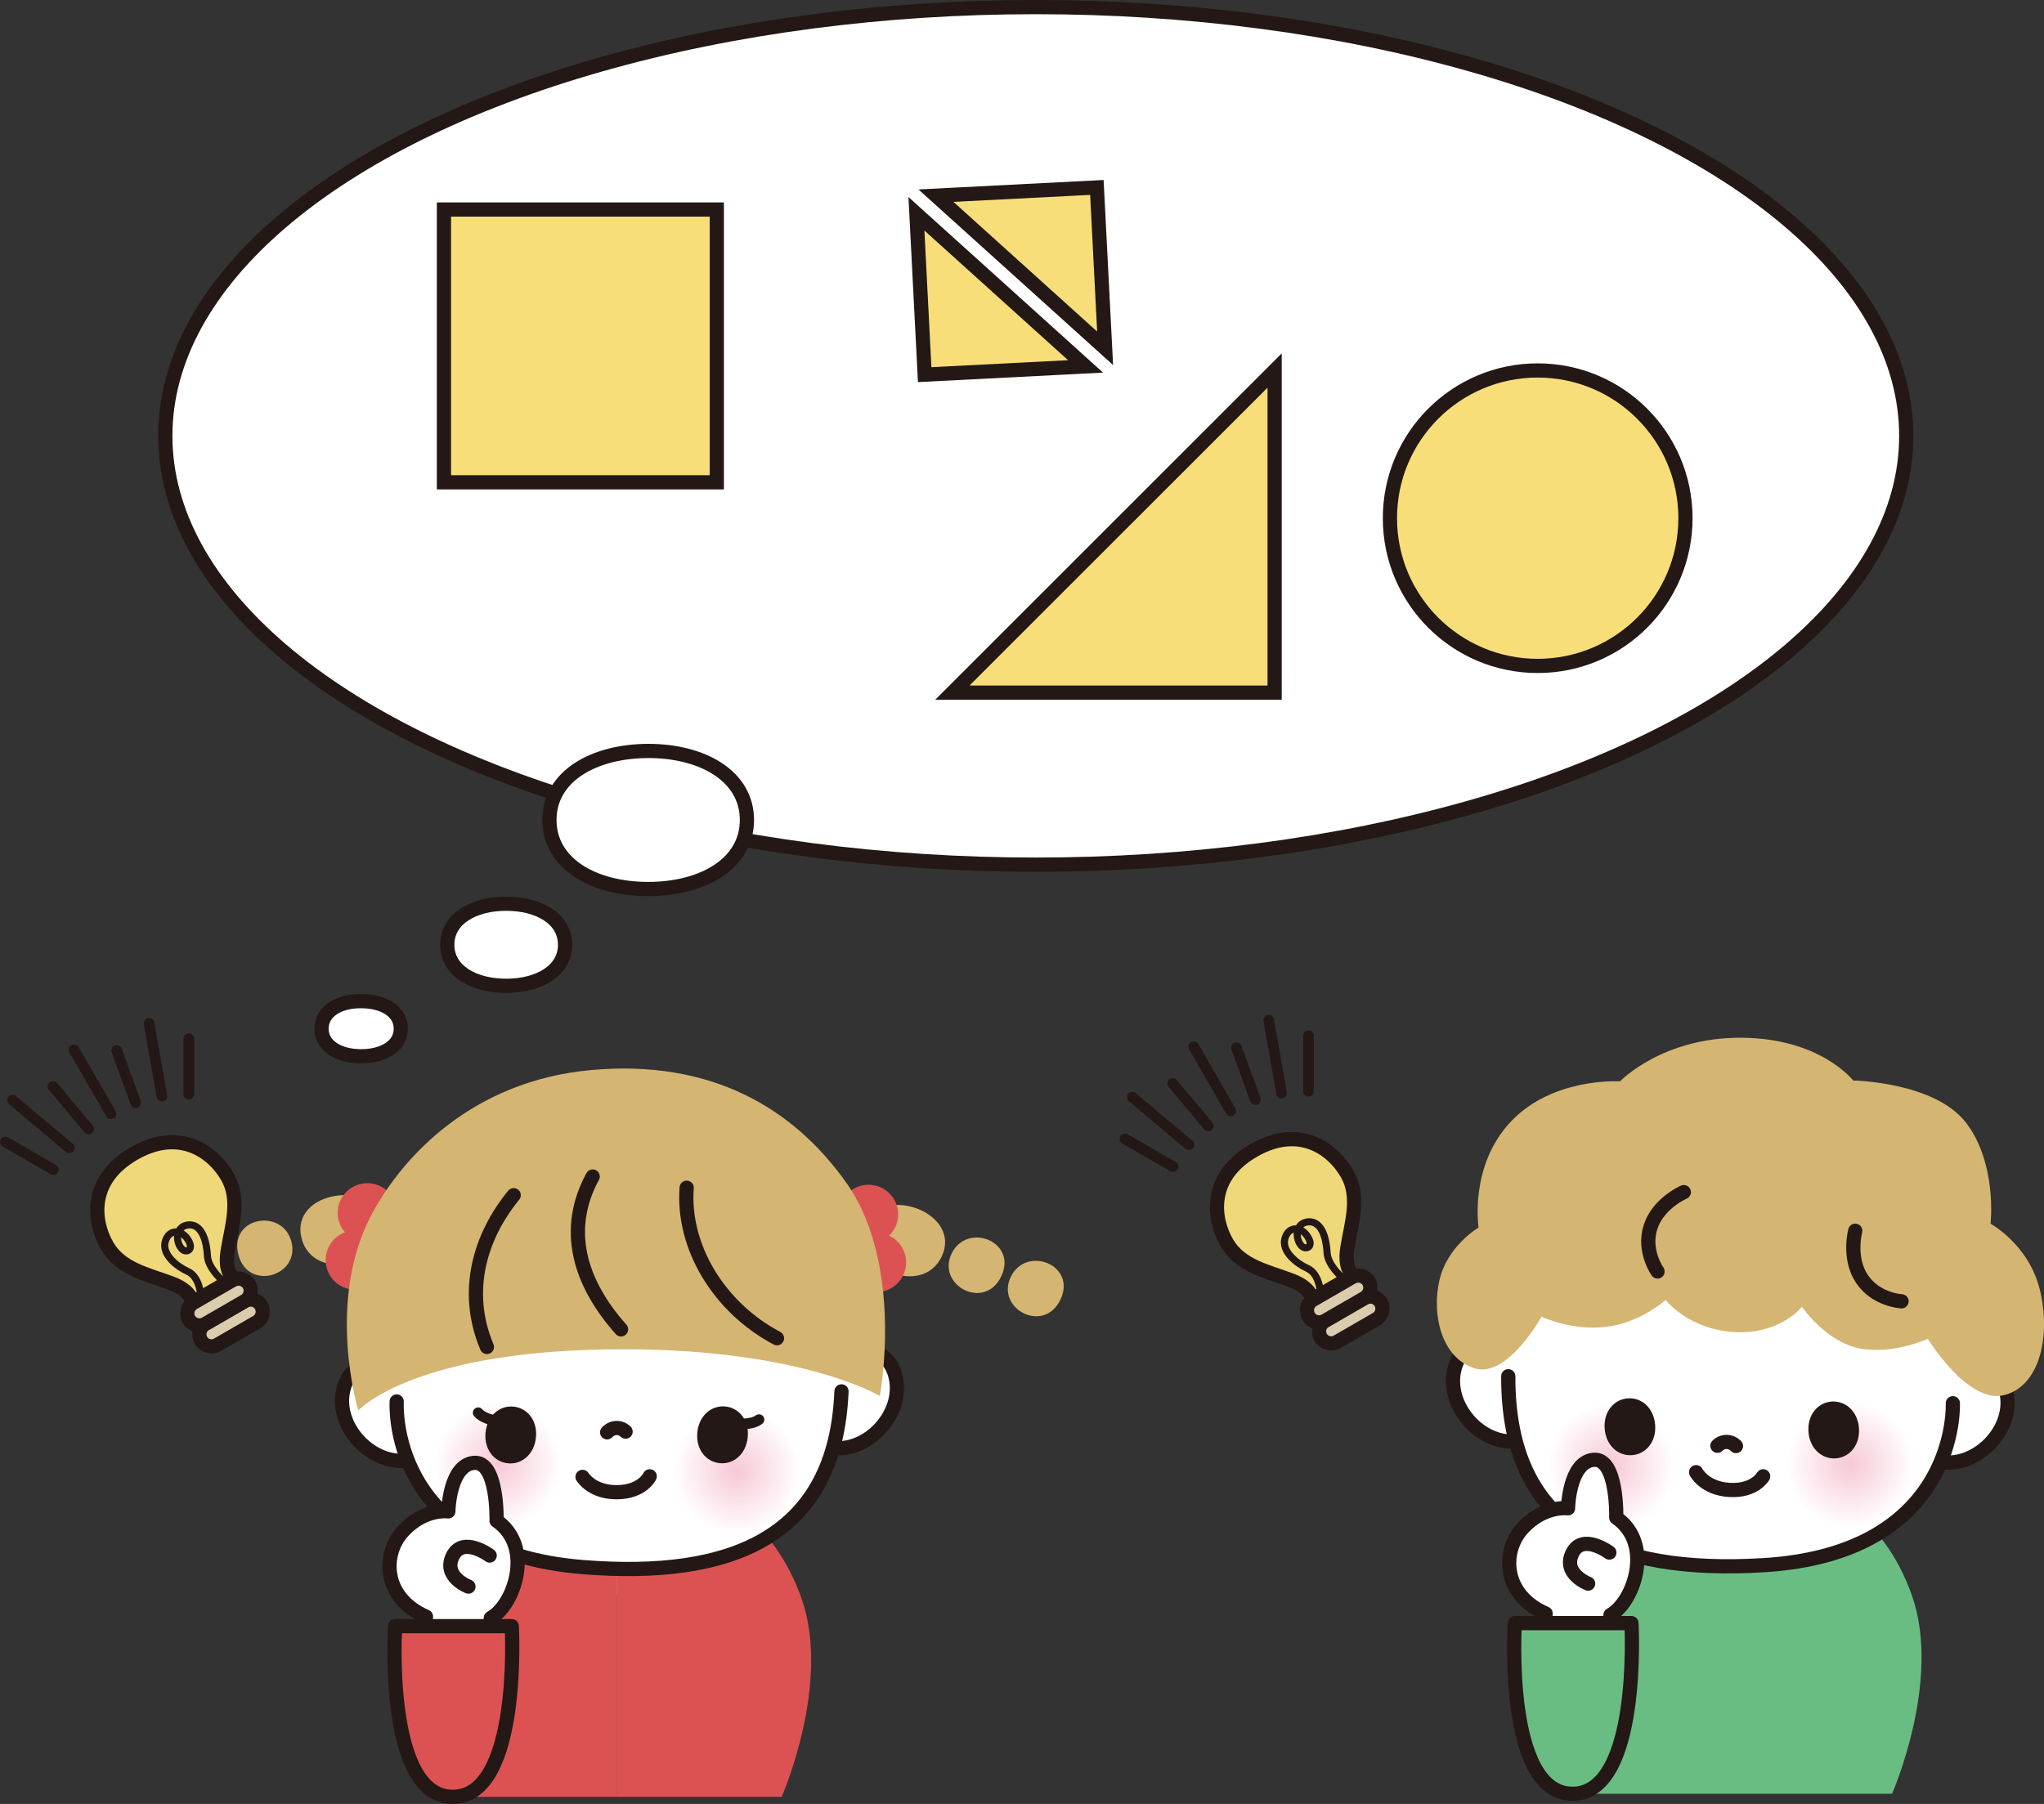 <?xml version="1.0" encoding="UTF-8"?><svg id="_レイヤー_1" xmlns="http://www.w3.org/2000/svg" xmlns:xlink="http://www.w3.org/1999/xlink" viewBox="0 0 287.72 253.99"><rect x="0" y="0" width="287.72" height="253.99" fill="#333333" stroke="none"/><defs><style>.cls-1{fill:#dbccae;}.cls-1,.cls-2,.cls-3,.cls-4,.cls-5,.cls-6,.cls-7,.cls-8,.cls-9,.cls-10{stroke:#231815;}.cls-1,.cls-2,.cls-3,.cls-4,.cls-6,.cls-8,.cls-9,.cls-10{stroke-width:2px;}.cls-1,.cls-2,.cls-3,.cls-5,.cls-7,.cls-8,.cls-9,.cls-10{stroke-linecap:round;stroke-linejoin:round;}.cls-11{fill:url(#_名称未設定グラデーション_9-2);}.cls-11,.cls-12,.cls-13,.cls-14,.cls-15,.cls-16,.cls-17,.cls-18,.cls-19{stroke-width:0px;}.cls-12{fill:#231815;}.cls-2,.cls-5,.cls-7{fill:none;}.cls-3,.cls-6,.cls-14{fill:#fff;}.cls-13,.cls-8{fill:#dc5253;}.cls-4{fill:#f7de79;}.cls-4,.cls-6{stroke-miterlimit:10;}.cls-7{stroke-width:1.5px;}.cls-9,.cls-17{fill:#69bd83;}.cls-15{fill:#d4b572;}.cls-16{fill:url(#_名称未設定グラデーション_9-4);}.cls-10{fill:#efd87a;}.cls-18{fill:url(#_名称未設定グラデーション_9-3);}.cls-19{fill:url(#_名称未設定グラデーション_9);}</style><radialGradient id="_名称未設定グラデーション_9" cx="113.11" cy="141.76" fx="113.11" fy="141.76" r="8.92" gradientTransform="translate(5.61 54.58) rotate(5.83)" gradientUnits="userSpaceOnUse"><stop offset="0" stop-color="#f7c8d6"/><stop offset="1" stop-color="#fff"/></radialGradient><radialGradient id="_名称未設定グラデーション_9-2" cx="79.58" cy="144.26" fx="79.58" fy="144.26" r="8.92" xlink:href="#_名称未設定グラデーション_9"/><radialGradient id="_名称未設定グラデーション_9-3" cx="-242.73" cy="480.79" fx="-242.73" fy="480.79" r="8.92" gradientTransform="translate(-54.5 -252.84) rotate(175.3) scale(1 -1)" xlink:href="#_名称未設定グラデーション_9"/><radialGradient id="_名称未設定グラデーション_9-4" cx="-276.25" cy="483.28" fx="-276.25" fy="483.28" r="8.92" gradientTransform="translate(-54.5 -252.84) rotate(175.3) scale(1 -1)" xlink:href="#_名称未設定グラデーション_9"/></defs><polygon class="cls-14" points="75.97 217.84 89.06 206.66 98.25 216.84 84.12 226.43 75.97 217.84"/><path class="cls-13" d="M86.88,252.99h23.15s6.99-15.87,2.83-27.83c-4.16-11.97-13.23-15.26-13.23-15.26,0,0-5.66,8.43-12.75,7.9"/><path class="cls-13" d="M86.88,252.99h-23.15s-6.99-15.87-2.83-27.83,13.23-15.26,13.23-15.26c0,0,5.66,8.43,12.75,7.9"/><path class="cls-14" d="M125.99,193.59c-1.26-4.44-6.52-4.22-7.59-4.12-.67-11.35-5.03-37.15-30.66-37.85-27.25-.75-33.78,25.74-33.11,39.29-1.64.13-5.34.86-6.3,4.71-1.14,4.58,3.48,10.21,9.16,10.23,2.52,6.14,8.84,13.55,24.63,14.79,17.72,1.4,30.9-2.64,35-16.46,4.83-.46,10.2-5.93,8.87-10.6Z"/><path class="cls-2" d="M119.8,190.96s4.79-2.32,6.2,2.63c1.41,4.95-3.23,10.5-8.27,10.32"/><path class="cls-2" d="M54.44,192.79s-4.86-2.16-6.1,2.84c-1.24,4.99,3.59,10.39,8.61,10.04"/><path class="cls-2" d="M118.45,195.9c-.84,20.55-15.46,26.4-36.33,24.75-27.69-2.19-26.28-23.33-26.28-23.33"/><path class="cls-19" d="M94.86,206.19c.5-4.9,4.88-8.46,9.77-7.96,4.9.5,8.46,4.88,7.96,9.77-.5,4.9-4.88,8.46-9.77,7.96-4.9-.5-8.46-4.88-7.96-9.77Z"/><path class="cls-11" d="M61.26,205.27c.5-4.9,4.88-8.46,9.77-7.96s8.46,4.88,7.96,9.77-4.88,8.46-9.77,7.96c-4.9-.5-8.46-4.88-7.96-9.77Z"/><path class="cls-2" d="M85.46,201.67s.44-.56,1.26-.61c.83-.05,1.34.51,1.34.51"/><path class="cls-15" d="M132.55,176.93c2.92-6.13-8.13-10.22-10.84-4.63s7.92,10.76,10.84,4.63Z"/><path class="cls-15" d="M140.94,179.7c2.34-4.91-4.83-7.68-6.99-3.2-2.16,4.48,4.66,8.11,6.99,3.2Z"/><path class="cls-15" d="M149.27,182.98c2.34-4.91-4.83-7.68-6.99-3.2-2.16,4.48,4.66,8.11,6.99,3.2Z"/><path class="cls-13" d="M127.53,178.17c-.23,2.29-2.28,3.96-4.57,3.73-2.29-.23-3.96-2.28-3.73-4.57.23-2.29,2.28-3.96,4.57-3.73,2.29.23,3.96,2.28,3.73,4.57Z"/><path class="cls-13" d="M126.41,171.4c-.23,2.29-2.28,3.96-4.57,3.73-2.29-.23-3.96-2.28-3.73-4.57.23-2.29,2.28-3.96,4.57-3.73,2.29.23,3.96,2.28,3.73,4.57Z"/><path class="cls-15" d="M42.44,174.31c-1.62-6.6,10.03-8.37,11.55-2.34,1.51,6.03-9.93,8.94-11.55,2.34Z"/><path class="cls-15" d="M33.54,176.59c-1.3-5.28,6.28-6.55,7.49-1.72,1.21,4.82-6.2,7-7.49,1.72Z"/><path class="cls-15" d="M25.32,180.14c-1.3-5.28,6.28-6.55,7.49-1.72s-6.2,7-7.49,1.72Z"/><path class="cls-13" d="M53.65,179.47c-1.13,2.01-3.68,2.71-5.69,1.58-2.01-1.13-2.71-3.68-1.58-5.69,1.13-2.01,3.68-2.71,5.69-1.58,2.01,1.13,2.71,3.68,1.58,5.69Z"/><path class="cls-13" d="M55.34,172.82c-1.13,2.01-3.68,2.71-5.69,1.58-2.01-1.13-2.71-3.68-1.58-5.69,1.13-2.01,3.68-2.71,5.69-1.58,2.01,1.13,2.71,3.68,1.58,5.69Z"/><path class="cls-12" d="M105.25,202.38c-.24,2.36-1.99,3.83-3.95,3.63-1.96-.2-3.38-1.99-3.14-4.35.24-2.36,1.99-3.83,3.95-3.63,1.96.2,3.38,1.99,3.14,4.35Z"/><path class="cls-7" d="M103.97,200.39c.86.22,2.28-.03,2.87-.51"/><path class="cls-12" d="M68.35,201.68c-.24,2.36,1.18,4.15,3.14,4.35,1.96.2,3.71-1.27,3.95-3.63.24-2.36-1.18-4.15-3.14-4.35-1.96-.2-3.71,1.27-3.95,3.63Z"/><path class="cls-7" d="M70.01,199.99c-.89.04-2.23-.49-2.7-1.08"/><path class="cls-15" d="M50.43,198.58s-4.66-15.34,1.89-27.6c4.33-8.11,14.15-18.8,30.9-20.32,16.75-1.52,28.39,5.24,35.91,15.87,8.2,11.6,4.72,30.02,4.72,30.02,0,0-11.65-7.06-38.89-6.55-27.24.51-34.52,8.58-34.52,8.58Z"/><path class="cls-2" d="M96.66,167.23c-.63,8.28,4.5,16.84,12.71,21.19"/><path class="cls-2" d="M83.43,165.65c-4.05,7.42-1.92,14.88,3.99,21.52"/><path class="cls-2" d="M72.31,168.28c-4.71,5.75-7.09,13.5-3.77,21.37"/><polygon class="cls-14" points="232.27 217.42 245.36 206.23 254.55 216.42 240.42 226 232.27 217.42"/><path class="cls-17" d="M243.18,252.56h23.15s6.99-15.87,2.83-27.83c-4.16-11.97-13.23-15.26-13.23-15.26,0,0-5.66,8.42-12.75,7.9"/><path class="cls-17" d="M243.18,252.56h-23.15s-6.99-15.87-2.83-27.83,13.23-15.26,13.23-15.26c0,0,5.66,8.42,12.75,7.9"/><path class="cls-14" d="M282.43,196.02c-.8-3.52-4.38-4.21-6.46-4.31,1.69-12.29,2.07-39.82-27.93-41.4-30.4-1.6-35.09,26.14-35.7,38.1-2.02-.04-6.37.31-7.52,4.05-1.4,4.56,3.83,9.88,8.61,10.56,3.75,14.06,16.89,18.41,34.72,17.35,16.41-.97,22.76-8.78,25.21-15,4.71-.77,10.05-5.01,9.06-9.35Z"/><path class="cls-3" d="M211.07,189.96s-4.74-2.41-6.25,2.51c-1.51,4.92,3.03,10.57,8.06,10.49"/><path class="cls-3" d="M276.38,193.07s4.91-2.06,6.05,2.96c1.14,5.02-3.79,10.32-8.81,9.87"/><path class="cls-2" d="M212.31,193.77c-.09,21.48,14.56,27.87,35.85,26.61,27.73-1.64,26.73-22.81,26.73-22.81"/><path class="cls-18" d="M235.71,205.67c-.4-4.91-4.71-8.56-9.62-8.15-4.91.4-8.56,4.71-8.15,9.62.4,4.91,4.71,8.56,9.62,8.15s8.56-4.71,8.15-9.62Z"/><path class="cls-16" d="M269.32,205.41c-.4-4.91-4.71-8.56-9.62-8.15-4.91.4-8.56,4.71-8.15,9.62.4,4.91,4.71,8.56,9.62,8.15,4.91-.4,8.56-4.71,8.15-9.62Z"/><path class="cls-12" d="M225.88,201.18c.19,2.36,1.92,3.87,3.88,3.7,1.96-.16,3.42-1.93,3.22-4.29-.19-2.36-1.92-3.87-3.88-3.7-1.96.16-3.42,1.93-3.22,4.29Z"/><path class="cls-12" d="M261.67,201.04c.19,2.36-1.26,4.13-3.22,4.29-1.96.16-3.69-1.34-3.88-3.7-.19-2.36,1.26-4.13,3.22-4.29,1.96-.16,3.69,1.34,3.88,3.7Z"/><path class="cls-15" d="M207.56,192.64c-4.63-1.42-6.07-7.53-4.94-12.4s5.51-7.4,5.51-7.4c0,0-1.36-8.69,4.56-14.94,5.92-6.26,15.35-5.65,15.35-5.65,0,0,5.95-6.22,17.11-6.14,11.16.08,15.7,6.02,15.7,6.02,0,0,11.44.18,15.88,5.93,4.43,5.75,3.47,14.24,3.47,14.24,0,0,5.38,2.91,6.94,9.31,1.57,6.4.03,13.59-5.07,14.83-5.1,1.24-10.7-7.94-10.7-7.94,0,0-4.87,2.26-9.61,1.35-4.74-.91-8.11-5.86-8.11-5.86,0,0-3.07,3.95-9.55,3.56-6.48-.39-9.65-4.53-9.65-4.53,0,0-3.43,3.19-8.32,3.79-4.89.61-9.14-1.43-9.14-1.43,0,0-4.79,8.7-9.42,7.28Z"/><path class="cls-2" d="M244.36,203.6s-.45-.55-1.28-.58c-.83-.03-1.33.54-1.33.54"/><path class="cls-2" d="M233.32,179.02s-2.07-2.88-.99-6.25c1.07-3.37,4.69-4.92,4.69-4.92"/><path class="cls-2" d="M267.67,183.22s-3.58-.17-5.57-3.14c-1.99-2.96-.95-6.79-.95-6.79"/><path class="cls-2" d="M91.46,207.86s-1.02,2.2-4.58,2.24c-3.56.04-4.88-2.16-4.88-2.16"/><path class="cls-2" d="M248.19,207.86s-1.17,2.12-4.72,1.92c-3.55-.2-4.72-2.5-4.72-2.5"/><path class="cls-3" d="M59.21,236.49l.75-8.88c-6.1-2.66-6.21-8.82-3.19-12.06s6.34-2.75,6.34-2.75c0,0,.13-6.48,3.57-6.83,3.44-.35,3.22,8.14,3.22,8.14,5.34,3.7,2.45,11.91-.81,13.7l-.85,10.9-9.03-2.23Z"/><path class="cls-8" d="M63.74,252.99c9.66,0,8.3-24.03,8.3-24.03h-16.42s-1.54,24.03,8.11,24.03Z"/><path class="cls-3" d="M65.94,223.39s-3.64-1.39-2.22-4.29c1.43-2.9,5.21-.08,5.21-.08"/><path class="cls-1" d="M36.14,186.15l-5.52,3.19c-.82.47-1.86.19-2.33-.62h0c-.47-.82-.19-1.86.62-2.33l5.52-3.19c.82-.47,1.86-.19,2.33.62h0c.47.82.19,1.86-.62,2.33Z"/><path class="cls-1" d="M34.44,183.2l-5.52,3.19c-.82.47-1.86.19-2.33-.62h0c-.47-.82-.19-1.86.62-2.33l5.52-3.19c.82-.47,1.86-.19,2.33.62h0c.47.82.19,1.86-.62,2.33Z"/><path class="cls-10" d="M31.98,165.64c-1.93-3.34-6.61-6.99-13.13-3.22s-5.7,9.64-3.77,12.98,5.77,4.04,9.1,5.31c3.33,1.27,2.47,2.93,3.42,2.39l4.8-2.77c.94-.55-.92-.63-.36-4.15.56-3.52,1.87-7.2-.05-10.53Z"/><path class="cls-5" d="M31.12,180.11s-1.82-1.62-1.92-3.26c-.18-3.12-1.27-4.65-2.87-4.36-1.6.29-1.66,2.35-.74,3.35.55.6,1.67.23,1.02-1.04-.87-1.7-2.79-1.88-3.34-.03-.55,1.85,1.67,3.58,3.17,4.25,1.51.67,1.76,2.93,1.76,2.93"/><polyline class="cls-7" points="26.58 146.25 26.58 148.85 26.58 151.46 26.58 154.06"/><polyline class="cls-7" points="20.98 144.08 21.43 146.64 21.88 149.21 22.34 151.77 22.79 154.33"/><polyline class="cls-7" points="16.43 147.92 17.32 150.37 18.21 152.81 19.1 155.26"/><polyline class="cls-7" points="10.42 147.8 11.72 150.05 13.02 152.31 14.32 154.56 15.62 156.82"/><polyline class="cls-7" points="7.46 152.97 9.13 154.96 10.8 156.96 12.47 158.95"/><polyline class="cls-7" points="1.77 154.91 3.76 156.58 5.75 158.25 7.75 159.93 9.74 161.6"/><polyline class="cls-7" points=".75 160.78 3 162.08 5.26 163.38 7.51 164.68"/><path class="cls-3" d="M216.82,236.06l.75-8.88c-6.1-2.66-6.21-8.82-3.19-12.06,3.02-3.24,6.34-2.75,6.34-2.75,0,0,.13-6.48,3.57-6.83,3.44-.35,3.22,8.14,3.22,8.14,5.34,3.7,2.45,11.91-.81,13.7l-.85,10.9-9.03-2.23Z"/><path class="cls-9" d="M221.35,252.56c9.66,0,8.3-24.03,8.3-24.03h-16.42s-1.54,24.03,8.11,24.03Z"/><path class="cls-3" d="M223.55,222.97s-3.64-1.39-2.22-4.29c1.43-2.9,5.21-.08,5.21-.08"/><path class="cls-1" d="M193.75,185.73l-5.52,3.19c-.82.47-1.86.19-2.33-.62h0c-.47-.82-.19-1.86.62-2.33l5.52-3.19c.82-.47,1.86-.19,2.33.62h0c.47.82.19,1.86-.62,2.33Z"/><path class="cls-1" d="M192.05,182.77l-5.52,3.19c-.82.47-1.86.19-2.33-.62h0c-.47-.82-.19-1.86.62-2.33l5.52-3.19c.82-.47,1.86-.19,2.33.62h0c.47.82.19,1.86-.62,2.33Z"/><path class="cls-10" d="M189.59,165.21c-1.93-3.34-6.61-6.99-13.13-3.22-6.52,3.76-5.7,9.64-3.77,12.98s5.77,4.04,9.1,5.31c3.33,1.27,2.47,2.93,3.42,2.39l4.8-2.77c.94-.55-.92-.63-.36-4.15s1.87-7.2-.05-10.53Z"/><path class="cls-5" d="M188.73,179.68s-1.82-1.62-1.92-3.26c-.18-3.12-1.27-4.65-2.87-4.36-1.6.29-1.66,2.35-.74,3.35.55.6,1.67.23,1.02-1.04-.87-1.7-2.79-1.88-3.34-.03-.55,1.85,1.67,3.58,3.17,4.25,1.51.67,1.76,2.93,1.76,2.93"/><polyline class="cls-7" points="184.19 145.82 184.19 148.43 184.19 151.03 184.19 153.63"/><polyline class="cls-7" points="178.59 143.65 179.04 146.22 179.49 148.78 179.95 151.34 180.4 153.91"/><polyline class="cls-7" points="174.04 147.5 174.93 149.94 175.82 152.39 176.71 154.83"/><polyline class="cls-7" points="168.03 147.37 169.33 149.63 170.63 151.88 171.93 154.14 173.23 156.39"/><polyline class="cls-7" points="165.07 152.54 166.74 154.54 168.41 156.53 170.08 158.52"/><polyline class="cls-7" points="159.38 154.48 161.37 156.15 163.36 157.83 165.36 159.5 167.35 161.17"/><polyline class="cls-7" points="158.36 160.35 160.61 161.65 162.87 162.96 165.12 164.26"/><ellipse class="cls-6" cx="145.8" cy="61.37" rx="122.53" ry="60.37"/><path class="cls-6" d="M62.96,133.02c0,3.67,3.71,5.78,8.29,5.78s8.29-2.11,8.29-5.78-3.71-5.78-8.29-5.78c-4.58,0-8.29,2.11-8.29,5.78Z"/><path class="cls-6" d="M77.34,115.45c0,6.17,6.22,9.72,13.9,9.72s13.9-3.55,13.9-9.72-6.22-9.72-13.9-9.72c-7.67.03-13.9,3.55-13.9,9.72Z"/><path class="cls-6" d="M45.26,144.84c0,2.47,2.48,3.88,5.58,3.88s5.58-1.41,5.58-3.88-2.48-3.88-5.58-3.88c-3.1-.03-5.58,1.41-5.58,3.88Z"/><rect class="cls-4" x="62.49" y="29.5" width="38.41" height="38.41"/><circle class="cls-4" cx="216.45" cy="72.96" r="20.8"/><polygon class="cls-4" points="154.4 26.39 155.56 49.04 131.75 27.55 154.4 26.39"/><polygon class="cls-4" points="179.42 97.52 134.06 97.52 179.42 52.17 179.42 97.52"/><polygon class="cls-4" points="130.16 52.75 129 30.1 152.81 51.59 130.16 52.75"/></svg>